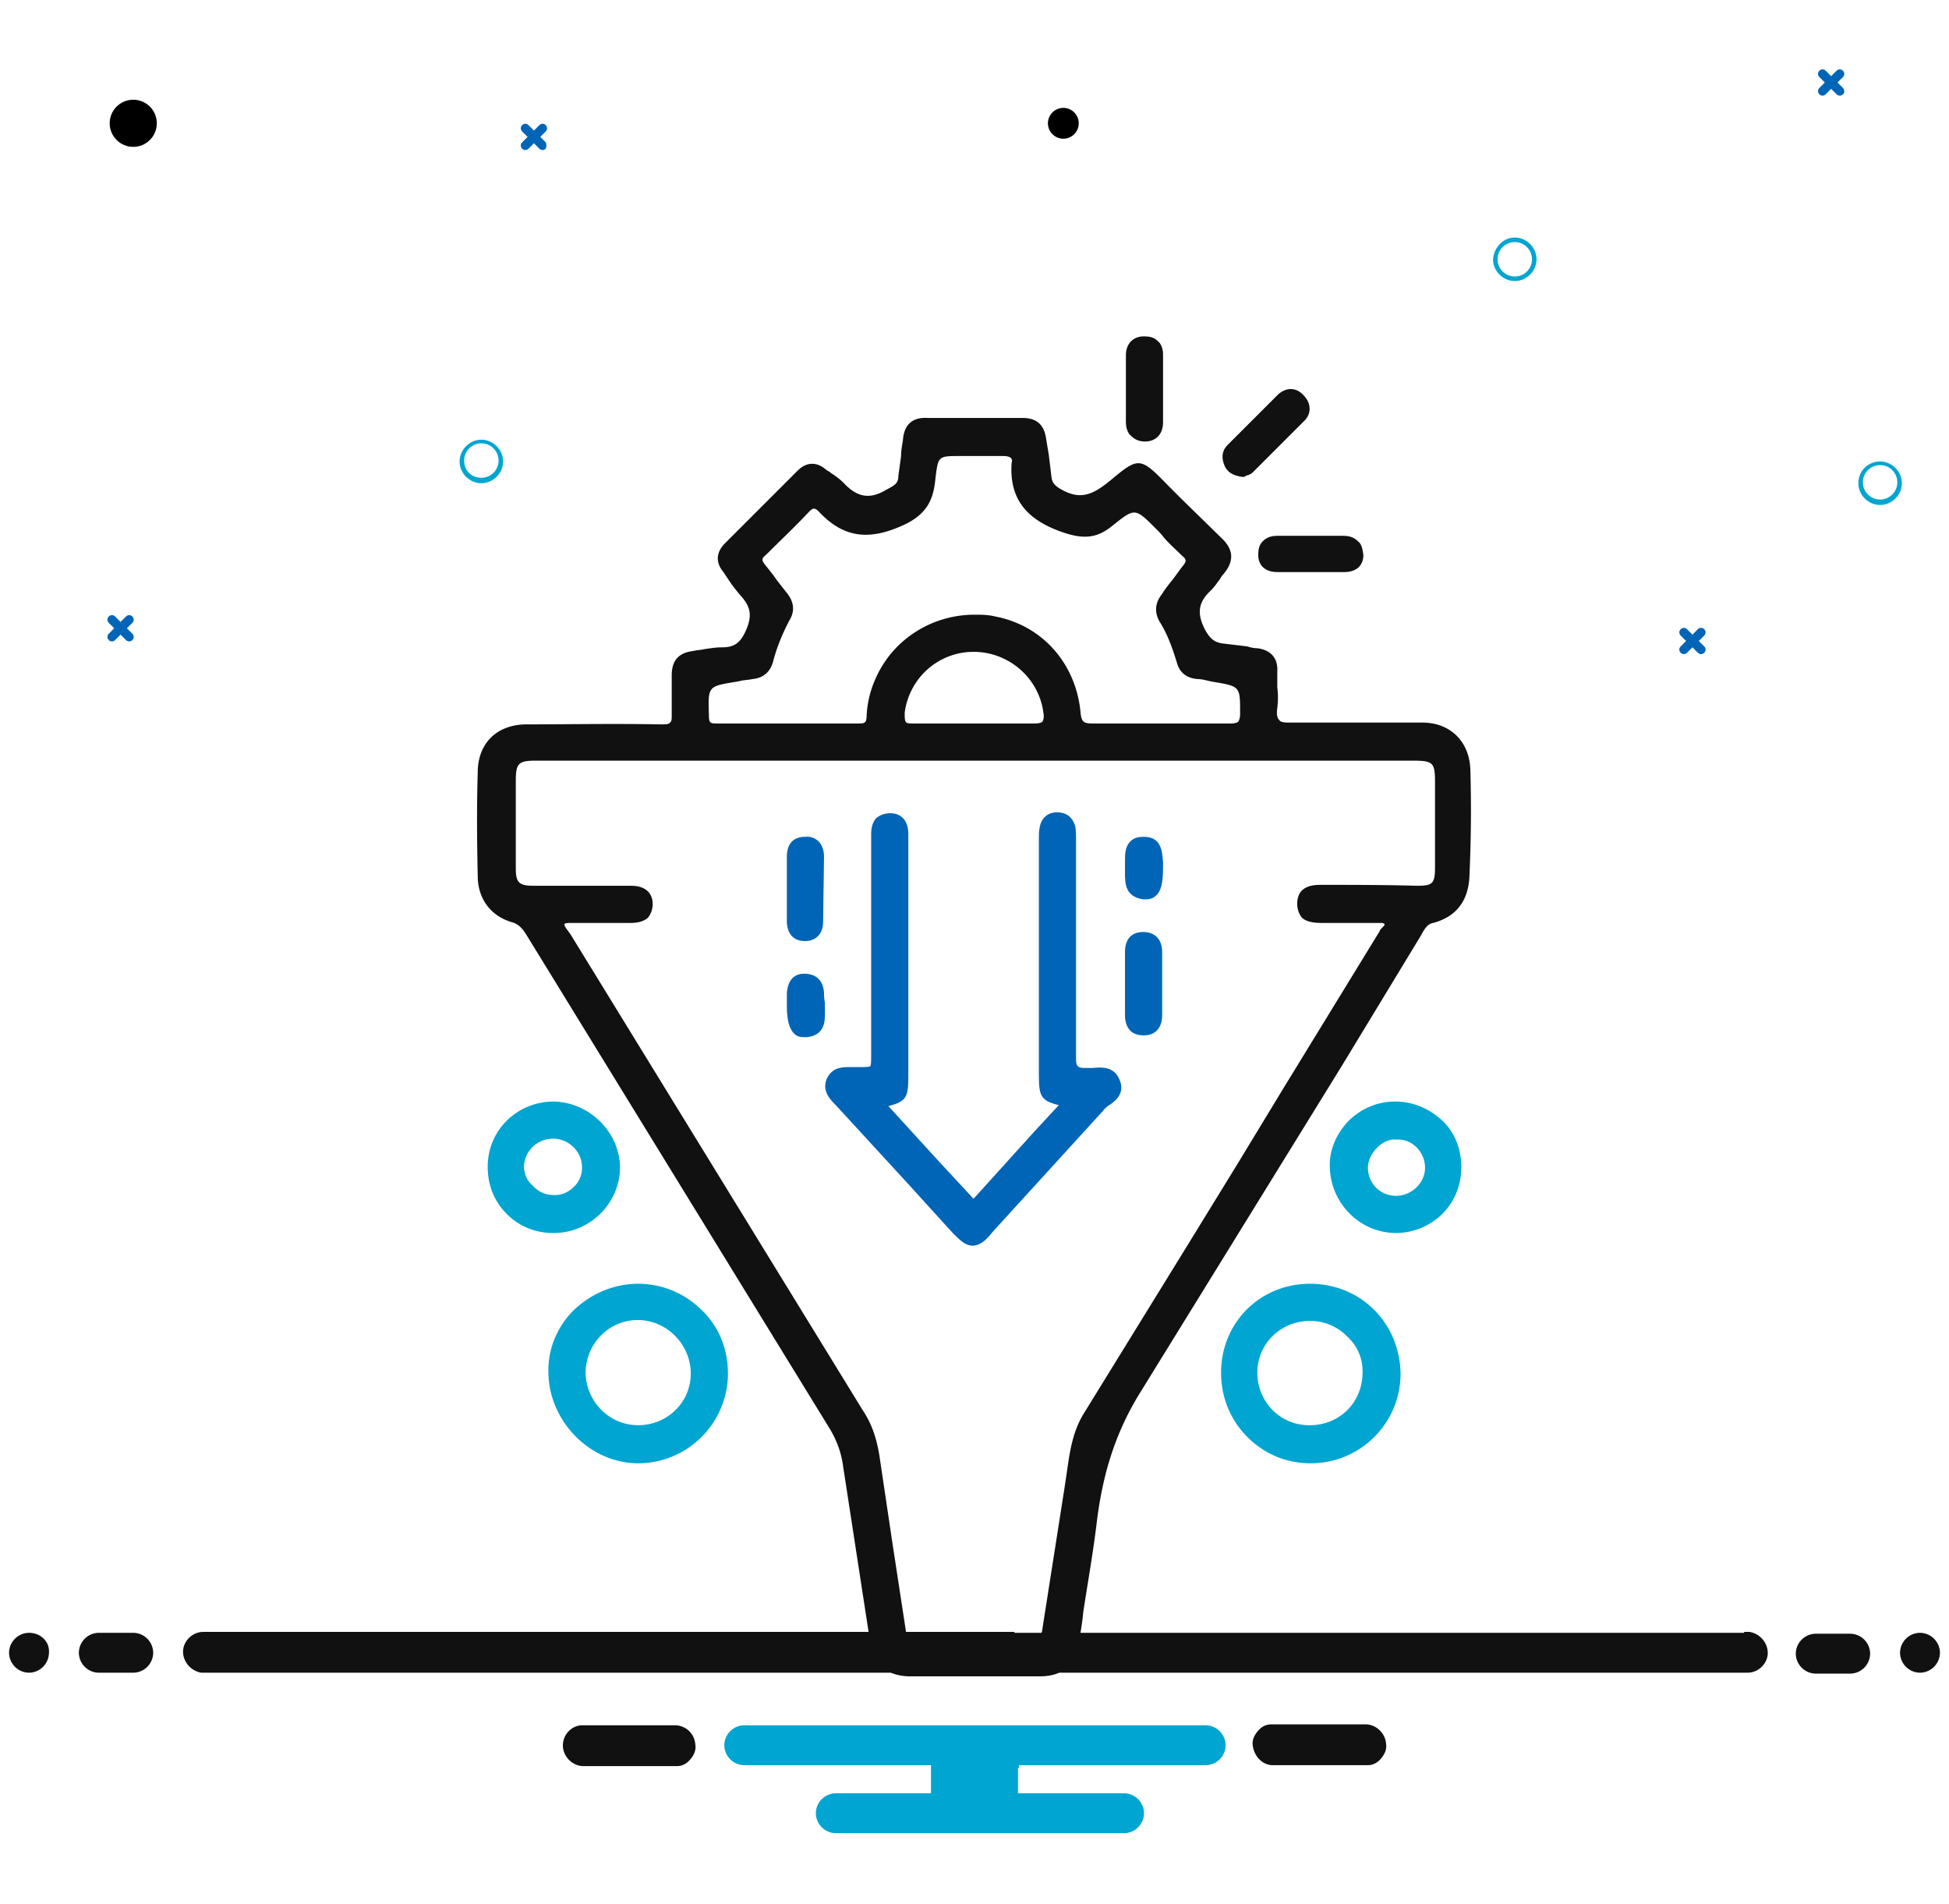 <?xml version="1.0" encoding="UTF-8"?>
<svg xmlns="http://www.w3.org/2000/svg" xmlns:xlink="http://www.w3.org/1999/xlink" xmlns:v="https://vecta.io/nano" viewBox="0 0 215 210">
  <g fill="#0065b6">
    <use xlink:href="#B"></use>
    <path d="M203.3 9.7l-.6-.6.6-.6c.2-.2.2-.5 0-.7s-.5-.2-.7 0h0l-.6.6-.6-.6c-.2-.2-.5-.2-.7 0s-.2.5 0 .7l.6.6-.6.6c-.2.2-.2.5 0 .7s.5.2.7 0l.6-.6.6.6c.2.2.5.2.7 0 .2-.1.2-.5 0-.7 0 .1 0 .1 0 0m-143.1 6l-.6-.6.6-.6c.2-.2.2-.5 0-.7s-.5-.2-.7 0h0l-.6.6-.6-.6c-.2-.2-.5-.2-.7 0s-.2.5 0 .7l.6.6-.6.6c-.2.2-.2.5 0 .7s.5.2.7 0l.6-.6.6.6c.2.2.5.2.7 0 .1-.2.1-.5 0-.7h0"></path>
    <use xlink:href="#B" x="-173.4" y="-1.4"></use>
  </g>
  <path d="M53.1 48.5c1.3 0 2.4 1.1 2.4 2.4s-1.1 2.4-2.4 2.4-2.4-1.1-2.4-2.4 1.1-2.4 2.4-2.4zm0 4.2c1 0 1.9-.8 1.9-1.9 0-1-.8-1.9-1.9-1.9-1 0-1.9.8-1.9 1.9h0c0 1.1.8 1.9 1.9 1.9h0zm154.3-1.8c1.3 0 2.4 1.1 2.4 2.4s-1.1 2.4-2.4 2.4-2.4-1.1-2.4-2.4c0-1.4 1.1-2.4 2.4-2.4zm0 4.2c1 0 1.9-.8 1.9-1.9 0-1-.8-1.9-1.9-1.9-1 0-1.9.8-1.9 1.9h0c0 1.1.9 1.9 1.9 1.9h0zm-40.3-28.9c1.3 0 2.4 1.1 2.4 2.4s-1.1 2.4-2.4 2.4-2.4-1.1-2.4-2.4c.1-1.3 1.1-2.4 2.4-2.4zm0 4.3c1 0 1.9-.8 1.9-1.9 0-1-.8-1.9-1.9-1.9-1 0-1.9.8-1.9 1.9h0c0 1.1.9 1.9 1.9 1.9h0z" fill="#00a5d1"></path>
  <circle cx="14.7" cy="13.6" r="2.6"></circle>
  <circle cx="117.3" cy="13.6" r="1.7"></circle>
  <path d="M3.2 180.1a2.22 2.22 0 0 0-2.2 2.2 2.22 2.22 0 0 0 2.2 2.2 2.22 2.22 0 0 0 2.2-2.2c.1-1.2-.9-2.2-2.2-2.2zm11.5 0h-3.8a2.22 2.22 0 0 0-2.2 2.2 2.22 2.22 0 0 0 2.2 2.2h3.8a2.22 2.22 0 0 0 2.2-2.2 2.22 2.22 0 0 0-2.2-2.2zm185.6 4.5h3.8a2.22 2.22 0 0 0 2.2-2.2 2.22 2.22 0 0 0-2.2-2.2h-3.8a2.22 2.22 0 0 0-2.2 2.2 2.22 2.22 0 0 0 2.2 2.2zm11.5-4.5a2.22 2.22 0 0 0-2.2 2.2 2.22 2.22 0 0 0 2.2 2.2 2.22 2.22 0 0 0 2.2-2.2 2.22 2.22 0 0 0-2.2-2.2zM74.6 190.3H64.1c-1.2.1-2.1 1.2-2 2.4.1 1.1 1 2 2.1 2.1h10.5c.6 0 1.1-.3 1.5-.8s.6-1 .5-1.6c-.1-1.2-1-2-2.1-2.1z" fill="#111"></path>
  <path d="M112.4,195v-0.3h0.3h20.3c1.2,0,2.2-1,2.2-2.2c0-1.2-1-2.2-2.2-2.2H82.1c-1.2,0-2.2,1-2.2,2.2    c0,1.2,1,2.2,2.2,2.2h20.3h0.3v0.3v2.5v0.3h-0.3H92.2c-1.2,0-2.2,1-2.2,2.2c0,1.2,1,2.2,2.2,2.2H124c1.2,0,2.2-1,2.2-2.2    c0-1.2-1-2.2-2.2-2.2h-11.4h-0.3v-0.3V195z" fill="#00a5d1"></path>
  <g fill="#111">
    <path d="M140.4 194.7h10.5c.6 0 1.1-.3 1.5-.8s.6-1 .5-1.6c-.1-1.1-1-2-2.1-2.1h-10.6c-.6 0-1.1.3-1.5.8s-.6 1-.5 1.6c.2 1.2 1.1 2.1 2.2 2.1zm-28.5-14.6h80.5v-.2h0v.1h.3.3c1.2.2 2.1 1.3 2 2.5-.1 1.1-1.1 2-2.2 2h-.3H22.8h-.3-.3c-1.2-.2-2.1-1.3-2-2.5.1-1.1 1.1-2 2.2-2h.3 83.2 6z"></path>
    <path d="M162.2 84.9c-.1-3.1-2.2-5.2-5.3-5.2h-5.1-2.3-2-5c-.8 0-1.2 0-1.4-.3-.2-.2-.3-.6-.2-1.3.1-.8.1-1.6 0-2.3v-1.7c.1-1.5-.7-2.4-2.2-2.6-.4 0-.8-.1-1.1-.2l-2.5-.3c-1.1-.1-1.6-.5-2.2-1.6-.9-1.8-.7-3 .7-4.3.3-.3.6-.7.8-1 .2-.2.3-.5.5-.7 1.3-1.5 1.2-2.8-.2-4.1l-4.4-4.3-1.5-1.5c-3-3.1-3.2-3.1-6.2-.6l-.5.4c-1.9 1.5-3.2 1.7-5 .7-.7-.4-1-.7-1.1-1.3l-.3-2.5-.3-1.8c-.2-1.5-1-2.3-2.6-2.3h-10.5c-1.7-.1-2.6.8-2.7 2.5-.1.6-.2 1.1-.2 1.7l-.3 2.2c0 .8-.4 1-1.1 1.4l-.2.1c-1.8 1.1-3.2.9-4.7-.7a7.55 7.55 0 0 0-1.4-1.1c-.2-.2-.5-.3-.7-.5-1-.8-2.1-.7-3 .2l-3 3-5 5c-1 1-1.1 2.1-.2 3.2l.6.9c.4.6.8 1.1 1.3 1.7 1.1 1.2 1.3 2.2.6 3.8-.6 1.4-1.3 1.9-2.6 1.9-.7 0-1.3.1-2 .2-.4.1-.8.1-1.2.2-1.7.2-2.4 1.1-2.4 2.7v2 2.3c0 .5 0 .8-.2.9-.1.2-.5.2-1 .2-5.2-.1-10.4 0-14.8 0-3.3 0-5.4 2.1-5.4 5.3-.1 3.3-.1 6.9 0 11.4 0 2.5 1.4 4.4 3.7 5.1.8.2 1.2.7 1.6 1.3l33.6 54.7c.7 1.2 1.2 2.5 1.4 4l3 19.5c.4 2.4 1.8 3.6 4.2 3.7h7.7 6.8c2.5 0 3.9-1.2 4.3-3.7.2-1.1.4-2.3.5-3.4.5-3.3 1.1-6.6 1.5-10 .7-5.6 2.2-10.1 4.9-14.4l22.1-35.8 8.8-14.5.1-.2c.3-.5.6-1 1.2-1.1 2.6-.7 3.9-2.5 4-5.2.2-4.5.2-8.2.1-11.7zm-16.4 12.7c-.8 0-2.7 0-2.7 2.1 0 .6.2 1.1.5 1.5.5.5 1.4.6 2.2.6h5.9.4c.4 0 .5 0 .6.1s0 .2-.3.5c-.1.1-.2.2-.2.3L141.6 120l-5.1 8.4-5.1 8.3-11.9 19.3c-1.2 2-1.5 4.2-1.8 6.3l-.3 2-2.4 15.3c-.1.9-.4 1.2-1.2 1.1h-6.4-6.5c-.7 0-.9-.2-1-1l-1.5-9.8-1.4-9.4c-.3-1.8-.8-3.4-1.8-4.9L62.9 103c-.1-.1-.2-.3-.3-.4-.3-.4-.4-.6-.3-.7s.4-.1.8-.1h.6 3.7 2.2c.8 0 1.5-.2 1.9-.6.3-.4.5-.9.5-1.5 0-.9-.5-2-2.4-2H58.9c-1.6 0-2-.3-2-1.9v-9.7c0-1.9.3-2.2 2.2-2.2h96.7c2.3 0 2.5.2 2.5 2.4v1.3 8.1c0 1.8-.3 2-2 2-3.6-.1-7-.1-10.5-.1zM85.3 72.9c.4-1.5 1-3 1.8-4.5.6-1 .5-2-.3-3L85.7 64c-.4-.6-.9-1.2-1.3-1.7s-.4-.7.1-1.1c1.6-1.6 3.2-3.1 4.7-4.7.2-.2.4-.4.6-.4h0c.1 0 .3.1.5.3 2.7 2.9 5.5 3.3 9.4 1.5 2.8-1.3 3.3-3.1 3.5-5.2.3-2.4.3-2.4 2.7-2.4h1.6 3.2c.4 0 .7.1.8.2s.2.3.1.5c-.3 4 1.6 6.4 5.9 7.8 2.2.7 3.6.5 5.2-.8 2.5-2 2.5-2 4.8.3.3.3.6.6.9 1 .6.7 1.3 1.3 2 2 .5.4.5.6.1 1.1s-.8 1.1-1.2 1.6-.8 1-1.1 1.5c-.8 1-.9 2.1-.2 3.2.8 1.3 1.3 2.7 1.8 4.3.3 1.2 1.1 1.8 2.3 1.9.4 0 .8.1 1.2.2l.5.1c3 .5 3 .5 3 3.4v.1c0 .5-.1.7-.2.9-.1.1-.4.2-.8.2h-5.5-2.2-.4 0-1.8-5.3c-1 0-1.3-.1-1.4-1.2-.5-5.4-4.2-9.6-9.4-10.6-.8-.2-1.6-.2-2.3-.2-4.3 0-8.4 2.3-10.5 6.2-.8 1.5-1.3 3.1-1.4 4.9 0 .8-.2.9-.8.9H79c-.7 0-.8-.1-.8-1-.1-3.1-.1-3.1 3-3.6l.5-.1c.4-.1.9-.1 1.3-.2 1.2-.1 2-.8 2.3-2zm14.5 5.7c.5-3.8 3.7-6.7 7.6-6.7s7.2 2.9 7.7 6.7c.1.5 0 .8-.1 1-.1.1-.4.2-.8.2h-2.8-2-2-2-4.7c-.4 0-.7 0-.8-.2s-.1-.5-.1-1z"></path>
  </g>
  <path d="M77.4 144.5c-1.8-1.8-4.3-2.9-7-2.9s-5.2 1.1-7.1 2.9c-1.9 1.9-2.9 4.4-2.8 7 .1 5.3 4.6 9.9 9.9 9.9 5.5 0 9.9-4.5 9.9-9.9 0-2.7-1-5.2-2.9-7zm-1.2 7c0 3.2-2.6 5.7-5.8 5.7s-5.7-2.6-5.8-5.7c0-1.6.6-3.1 1.7-4.2a5.66 5.66 0 0 1 4.1-1.7h.1c3.2.1 5.7 2.8 5.7 5.9zm68.3-9.9c-5.5 0-9.8 4.3-9.8 9.8 0 2.7 1 5.2 2.9 7.1s4.3 2.9 7 2.9c2.6 0 5.1-1 7-2.9s2.9-4.4 2.9-7c-.1-5.6-4.4-9.9-10-9.9zm5.8 10c-.1 3.2-2.6 5.6-5.8 5.6h-.1c-3.2 0-5.7-2.6-5.7-5.8s2.6-5.7 5.8-5.7a5.66 5.66 0 0 1 4.1 1.7c1.2 1.1 1.8 2.6 1.7 4.2zm-89.2-30.1c-4 0-7.3 3.1-7.3 7.2 0 2 .7 3.8 2.1 5.2s3.2 2.1 5.1 2.1h.1c4 0 7.3-3.3 7.3-7.3-.1-3.9-3.4-7.1-7.3-7.2zm-3.3 7.1c.1-1.7 1.5-3 3.2-3h.2c1.7.1 3.1 1.6 3 3.3 0 .8-.4 1.6-1 2.1-.6.6-1.5.9-2.3.8-.8 0-1.6-.4-2.2-1.1-.6-.5-.9-1.3-.9-2.1zm101.3-5c-1.4-1.3-3.2-2.1-5.2-2.1s-3.8.8-5.2 2.2c-1.3 1.4-2.1 3.2-2 5.1.1 3.9 3.3 7.2 7.3 7.2 1.9 0 3.8-.8 5.1-2.1 1.4-1.4 2.1-3.2 2.1-5.2 0-1.9-.7-3.8-2.1-5.1zm-1.9 5.2c0 1.7-1.5 3.1-3.2 3.1-.8 0-1.6-.3-2.2-.9s-.9-1.4-.9-2.2.4-1.6 1-2.2 1.4-1 2.2-.9c1.7-.1 3.1 1.4 3.1 3.1z" fill="#00a5d1"></path>
  <path d="M143.8 43.6c-.8-.9-1.9-.9-2.8-.1l-5.6 5.6c-.6.6-.7 1.4-.3 2.3s1.3 1.1 1.9 1.2h.1.1c.1 0 .1 0 .2-.1.2-.1.5-.1.8-.4l.1-.1 5.7-5.7c.7-.8.6-1.9-.2-2.7zm-15.5-4.5c0-.6-.2-1.2-.6-1.5-.4-.4-.9-.5-1.5-.5-1.2 0-2 .8-2 2.1v2.5.7h0v1.5 2.6c0 .7.2 1.3.6 1.6.4.4.9.6 1.5.6 1.2 0 2-.8 2-2.1v-7.5zm21.5 20.6c-.4-.4-.9-.6-1.6-.6h-2.6-1.5-.7-2.5c-.7 0-1.2.2-1.6.6s-.5.9-.5 1.5c0 1.2.8 1.9 2.1 1.9h7.4c1.3 0 2.1-.7 2.1-1.9-.1-.7-.2-1.2-.6-1.5z" fill="#111"></path>
  <path d="M123.5 119.1c-.6-1.5-2-1.4-3-1.3h-.6c-.5 0-.8 0-1-.2s-.2-.5-.2-1.1V97.6v-4.8-.3c0-.5 0-1-.1-1.4-.3-1-1-1.5-2-1.5s-1.7.6-1.9 1.6c-.1.4-.1.9-.1 1.3v.2 25.8c0 2.4.2 2.9 2.2 3.4l-2.6 2.8-6.6 7.3-.2.2c-.1 0-.2-.2-.3-.3l-.1-.1-3.8-4.1L98 122c2-.5 2.2-1 2.2-3.3v-16.4-5.4V92c0-1.4-.7-2.3-2-2.3-.6 0-1.1.2-1.5.5-.4.4-.6 1-.6 1.8v.8.5 6.5 15.8.8c0 .6 0 1.1-.1 1.2s-.6.1-1.2.1H94h-.2c-.9 0-2 0-2.6 1.3-.5 1.2.2 2.1.9 2.8l.1.1 7.9 8.6 5 5.5c.8.8 1.4 1.4 2.2 1.4.7 0 1.4-.5 2.1-1.4l.9-1 11.4-12.5c.1-.2.3-.3.5-.5 1-.6 1.9-1.5 1.3-2.9zM90.9 94.5c0-.7-.2-1.2-.5-1.6-.3-.3-.8-.7-1.6-.6-1.3 0-2 .8-2 2.2v2.4 1.4.8 2.7c.1 1.3.8 2 2 2s2-.8 2-2.1l.1-7.2zm37.3 12.9V105c0-1.4-.8-2.2-2.1-2.2s-2 .8-2 2.2v5.6 1.4c0 .7.2 1.3.6 1.7.3.3.8.5 1.4.5h.1c1.3 0 2-.9 2-2.2v-2.4-1-1.2zm-2-15.1c-.6 0-1.1.1-1.5.5-.6.6-.6 1.4-.6 2.2v.3.5.5c0 1.1 0 2.6 2 2.9h.3c.4 0 .8-.1 1.1-.4.6-.5.8-1.5.8-3.1v-.2-.4c-.1-.8 0-2.8-2.1-2.8zm-35.3 17.2c-.1-1.4-.9-2.1-2.2-2.1-.8 0-1.8.4-1.9 2.2v1 .4c0 1.6.3 2.5.8 3 .3.3.6.4 1.1.4h.3c2-.2 2-1.8 2-2.6v-.4-.8c-.1-.5-.1-.8-.1-1.1z" fill="#0065b6"></path>
  <defs>
    <path id="B" d="M188 71.3l-.6-.6.6-.6c.2-.2.2-.5 0-.7s-.5-.2-.7 0h0l-.6.6-.6-.6c-.2-.2-.5-.2-.7 0s-.2.5 0 .7l.6.6-.6.6c-.2.2-.2.5 0 .7s.5.2.7 0l.6-.6.6.6c.2.2.5.2.7 0s.2-.5 0-.7h0"></path>
  </defs>
</svg>
